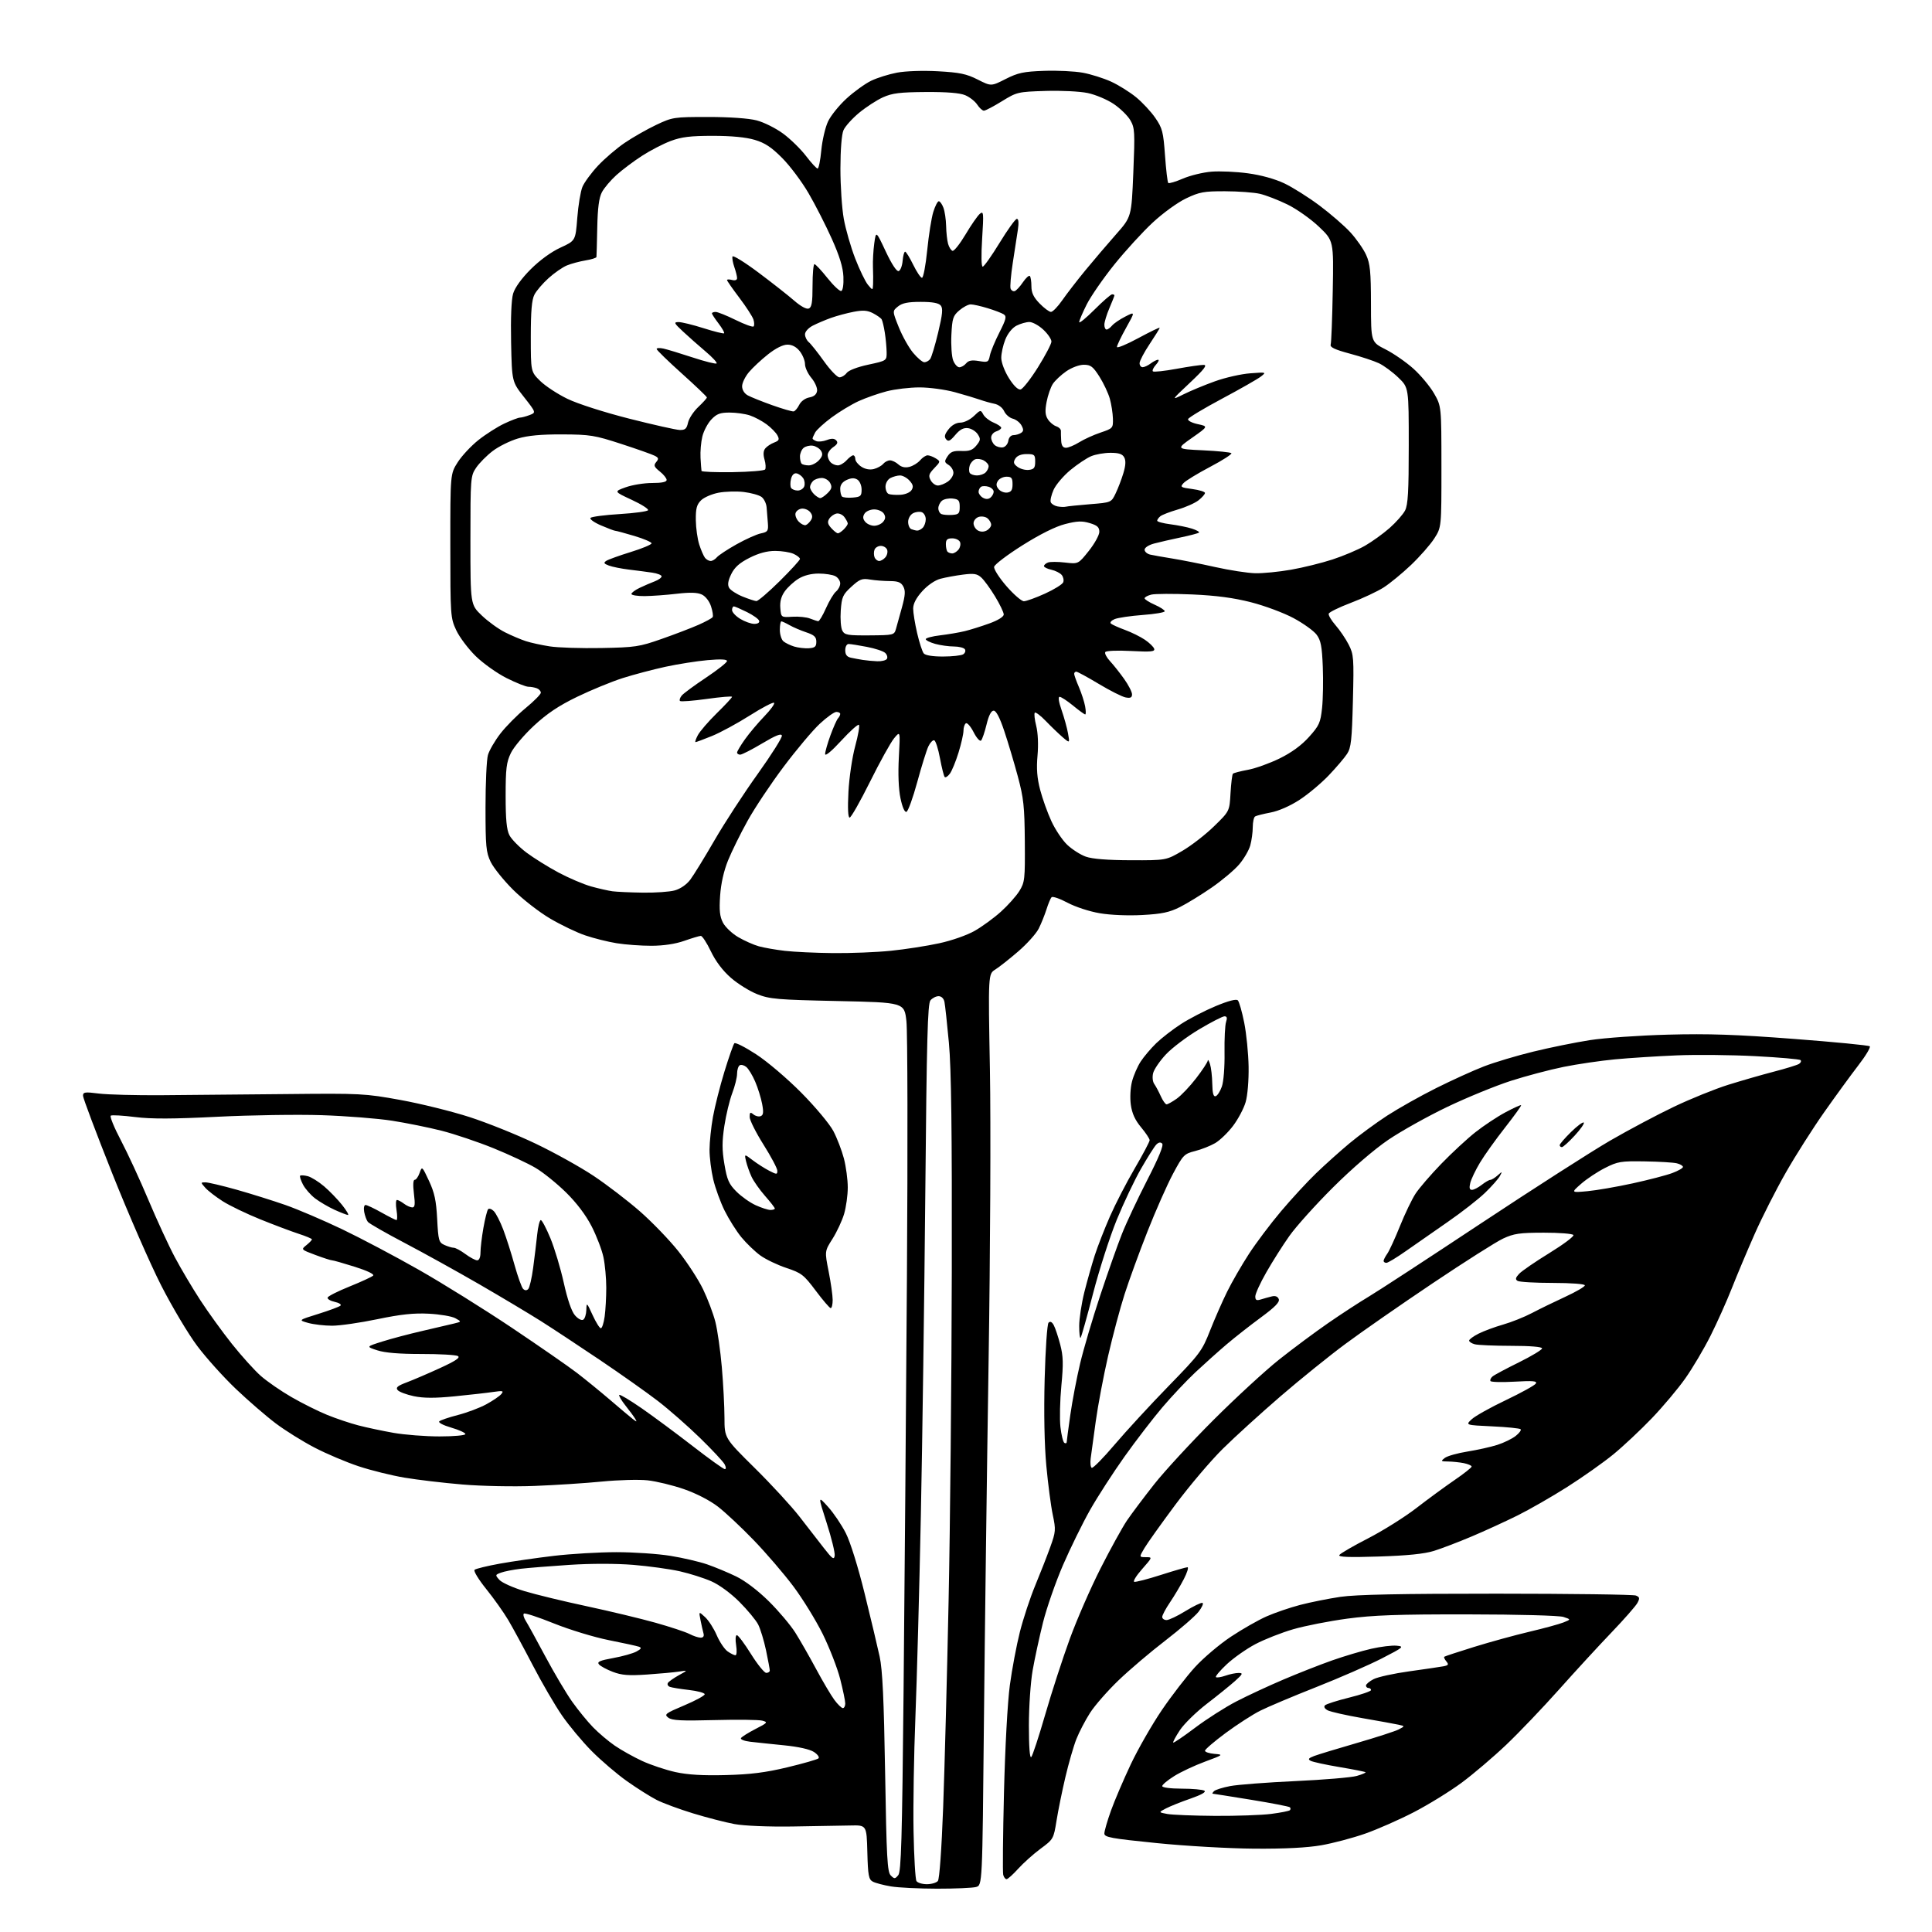 <?xml version="1.0" encoding="UTF-8" standalone="no"?>
<svg 
  version="1.1" 
  xmlns="http://www.w3.org/2000/svg" 
  xmlns:xlink="http://www.w3.org/1999/xlink" 
  xmlns:svg="http://www.w3.org/2000/svg"
  xmlns:rdf="http://www.w3.org/1999/02/22-rdf-syntax-ns#"
  xmlns:cc="http://creativecommons.org/ns#"
  xmlns:dc="http://purl.org/dc/elements/1.1/"
  viewBox="0 0 768 768"
  width="768"
  height="768"
>
<style>svg {background-color: white; }</style>"
<path stroke="none" fill="black" fill-rule="evenodd" d="M372.50,750.78C365.35,750.77 357.11,750.37 354.18,749.88C351.26,749.39 348.01,748.54 346.96,747.98C345.31,747.10 345.03,745.58 344.78,736.23C344.50,725.50 344.50,725.50 338.00,725.66C334.43,725.75 324.07,725.93 315.00,726.06C305.41,726.20 295.78,725.80 292.00,725.10C288.43,724.44 281.01,722.53 275.52,720.85C270.02,719.17 263.50,716.76 261.02,715.49C258.53,714.22 253.25,710.89 249.28,708.08C245.30,705.28 238.97,699.87 235.20,696.07C231.43,692.26 226.09,685.85 223.33,681.82C220.56,677.80 215.37,668.88 211.80,662.00C208.22,655.12 203.83,647.02 202.04,644.00C200.25,640.98 196.31,635.42 193.28,631.66C190.25,627.90 188.16,624.47 188.64,624.03C189.11,623.59 193.64,622.49 198.70,621.57C203.76,620.66 213.44,619.27 220.20,618.47C226.97,617.67 238.12,617.02 245.00,617.01C251.88,617.01 261.55,617.67 266.50,618.47C271.45,619.27 278.02,620.80 281.09,621.86C284.17,622.92 289.34,625.07 292.59,626.64C296.19,628.38 301.26,632.23 305.59,636.50C309.49,640.35 314.24,645.98 316.15,649.00C318.05,652.02 321.78,658.55 324.44,663.50C327.10,668.45 330.36,673.96 331.69,675.75C333.02,677.54 334.53,679.00 335.05,679.00C335.57,679.00 336.00,678.17 336.00,677.16C336.00,676.15 335.09,671.76 333.98,667.41C332.87,663.06 329.74,655.00 327.02,649.50C324.29,644.00 319.02,635.45 315.30,630.50C311.58,625.55 304.54,617.35 299.65,612.28C294.77,607.21 288.35,601.20 285.40,598.92C282.18,596.44 276.77,593.65 271.87,591.95C267.38,590.40 260.87,588.82 257.41,588.45C253.96,588.08 245.81,588.30 239.31,588.94C232.82,589.58 220.75,590.36 212.50,590.68C204.09,591.01 191.48,590.76 183.80,590.11C176.26,589.48 165.91,588.25 160.80,587.39C155.68,586.53 147.49,584.50 142.60,582.88C137.70,581.26 129.82,577.93 125.10,575.47C120.37,573.02 113.39,568.67 109.60,565.81C105.80,562.95 98.69,556.80 93.78,552.13C88.88,547.47 81.97,539.79 78.43,535.07C74.88,530.36 68.43,519.52 64.08,511.00C59.73,502.48 50.96,482.40 44.59,466.38C38.22,450.37 33.00,436.51 33.00,435.58C33.00,434.10 33.75,434.00 39.25,434.70C42.69,435.14 54.05,435.44 64.50,435.36C74.95,435.28 97.22,435.08 114.00,434.91C143.38,434.60 145.04,434.69 159.15,437.25C167.20,438.71 179.58,441.77 186.65,444.05C193.72,446.33 205.55,451.09 212.94,454.63C220.34,458.16 230.69,463.92 235.95,467.42C241.21,470.92 249.48,477.26 254.34,481.50C259.20,485.75 266.08,492.89 269.64,497.36C273.20,501.84 277.63,508.65 279.48,512.50C281.34,516.35 283.54,522.20 284.38,525.50C285.21,528.80 286.37,536.90 286.94,543.50C287.51,550.10 287.98,559.14 287.99,563.59C288.00,571.68 288.00,571.68 300.05,583.59C306.68,590.14 314.67,598.82 317.80,602.87C320.94,606.93 325.30,612.55 327.50,615.37C330.89,619.72 331.55,620.18 331.80,618.38C331.97,617.22 330.53,611.37 328.61,605.38C325.12,594.50 325.12,594.50 329.17,599.00C331.40,601.48 334.59,606.20 336.25,609.50C338.03,613.01 341.13,622.98 343.72,633.50C346.16,643.40 348.84,654.65 349.67,658.50C350.81,663.73 351.36,675.44 351.85,704.72C352.41,738.60 352.72,744.15 354.09,745.52C355.53,746.96 355.79,746.95 357.07,745.41C358.23,744.02 358.60,731.32 359.18,672.61C359.57,633.50 360.17,559.20 360.52,507.50C360.87,455.80 360.78,410.12 360.32,406.00C359.50,398.50 359.50,398.50 333.00,397.93C308.99,397.42 305.98,397.16 301.00,395.20C297.98,394.01 293.25,391.07 290.50,388.66C287.28,385.84 284.46,382.10 282.57,378.14C280.95,374.76 279.15,372.01 278.57,372.03C277.98,372.05 275.02,372.94 272.00,374.00C268.48,375.24 263.80,375.94 259.00,375.96C254.88,375.97 248.64,375.52 245.14,374.95C241.64,374.39 236.02,372.98 232.64,371.83C229.26,370.69 222.98,367.67 218.67,365.13C214.36,362.60 207.75,357.46 203.98,353.71C200.21,349.96 196.20,344.97 195.06,342.63C193.22,338.82 193.00,336.50 193.00,320.93C193.00,311.34 193.43,301.98 193.96,300.14C194.49,298.29 196.71,294.47 198.90,291.63C201.08,288.80 205.60,284.23 208.93,281.49C212.26,278.75 214.99,275.99 214.99,275.36C215.00,274.73 214.29,273.94 213.42,273.61C212.55,273.27 211.03,273.00 210.05,273.00C209.07,273.00 205.17,271.45 201.38,269.55C197.60,267.66 192.07,263.72 189.09,260.81C186.11,257.89 182.63,253.26 181.35,250.50C179.08,245.63 179.02,244.74 179.01,216.95C179.00,188.39 179.00,188.39 181.93,183.78C183.54,181.24 187.25,177.26 190.18,174.93C193.10,172.61 197.75,169.65 200.50,168.36C203.25,167.07 206.03,166.02 206.68,166.01C207.34,166.00 209.05,165.55 210.50,165.00C213.13,164.00 213.13,164.00 208.32,157.87C203.50,151.75 203.50,151.75 203.17,136.12C202.97,126.39 203.27,119.06 203.98,116.69C204.69,114.32 207.32,110.68 210.97,107.03C214.57,103.43 219.14,100.11 222.80,98.43C228.77,95.69 228.77,95.69 229.48,86.60C229.87,81.59 230.79,76.05 231.53,74.27C232.27,72.50 235.04,68.73 237.69,65.89C240.34,63.06 245.12,58.96 248.32,56.79C251.52,54.61 257.15,51.40 260.82,49.66C267.33,46.58 267.86,46.50 281.50,46.50C290.01,46.50 297.56,47.03 300.76,47.85C303.66,48.60 308.41,50.97 311.34,53.14C314.26,55.30 318.35,59.31 320.43,62.04C322.51,64.77 324.57,67.00 325.01,67.00C325.44,67.00 326.11,63.74 326.48,59.75C326.86,55.76 328.06,50.60 329.16,48.28C330.25,45.96 333.57,41.85 336.54,39.14C339.50,36.43 343.89,33.27 346.28,32.11C348.67,30.95 353.30,29.50 356.57,28.88C360.02,28.23 366.84,28.00 372.89,28.33C381.50,28.81 384.20,29.37 388.64,31.62C394.00,34.33 394.00,34.33 399.75,31.41C404.67,28.92 406.88,28.45 415.05,28.16C420.30,27.98 427.23,28.31 430.45,28.91C433.66,29.50 438.71,31.10 441.68,32.45C444.64,33.81 449.11,36.60 451.61,38.65C454.11,40.69 457.56,44.40 459.26,46.88C462.06,50.95 462.44,52.42 463.11,61.79C463.52,67.51 464.10,72.43 464.40,72.73C464.69,73.03 467.32,72.25 470.22,71.00C473.12,69.75 478.23,68.51 481.57,68.24C484.91,67.97 491.42,68.26 496.04,68.89C501.20,69.58 506.76,71.11 510.47,72.86C513.79,74.42 520.10,78.40 524.50,81.69C528.90,84.98 534.45,89.79 536.83,92.39C539.20,94.99 542.01,99.01 543.05,101.31C544.65,104.83 544.96,107.93 544.98,120.74C545.00,135.97 545.00,135.97 550.79,138.89C553.97,140.50 558.95,143.95 561.86,146.56C564.76,149.17 568.45,153.60 570.06,156.40C572.98,161.50 572.98,161.50 572.99,185.55C573.00,209.61 573.00,209.61 570.15,214.05C568.58,216.50 564.41,221.24 560.90,224.59C557.38,227.93 552.48,231.96 550.00,233.54C547.52,235.12 541.69,237.85 537.03,239.62C532.37,241.39 528.39,243.33 528.19,243.94C527.99,244.54 529.21,246.61 530.90,248.54C532.60,250.48 534.95,253.94 536.12,256.24C538.13,260.17 538.23,261.52 537.80,278.62C537.41,294.15 537.07,297.25 535.49,299.66C534.48,301.22 531.20,305.07 528.22,308.20C525.23,311.34 520.00,315.72 516.59,317.94C512.85,320.38 508.31,322.37 505.12,322.98C502.22,323.53 499.43,324.23 498.92,324.55C498.42,324.86 498.00,326.78 497.99,328.81C497.99,330.84 497.54,334.10 497.00,336.07C496.45,338.03 494.46,341.44 492.57,343.64C490.69,345.85 485.78,349.98 481.67,352.82C477.56,355.66 471.86,359.16 469.00,360.59C464.86,362.67 461.87,363.31 454.15,363.73C448.49,364.04 441.48,363.76 437.20,363.03C433.08,362.34 427.50,360.51 424.33,358.83C421.26,357.19 418.41,356.22 418.00,356.67C417.58,357.13 416.68,359.30 415.99,361.50C415.29,363.70 413.91,367.13 412.91,369.13C411.90,371.13 408.25,375.20 404.79,378.18C401.33,381.16 397.22,384.41 395.66,385.39C392.81,387.17 392.81,387.17 393.51,425.33C393.89,446.73 393.66,497.99 392.97,542.00C392.30,585.17 391.47,649.51 391.12,684.96C390.50,749.41 390.50,749.41 388.00,750.11C386.62,750.49 379.65,750.79 372.50,750.78zM368.44,749.00C370.26,749.00 372.23,748.42 372.82,747.72C373.45,746.96 374.30,735.13 374.92,718.47C375.49,703.09 376.47,666.20 377.08,636.50C377.70,606.80 378.27,547.85 378.35,505.50C378.46,449.22 378.15,424.73 377.20,414.50C376.49,406.80 375.69,399.49 375.43,398.25C375.15,396.89 374.22,396.00 373.10,396.00C372.08,396.00 370.63,396.74 369.87,397.65C368.75,399.00 368.38,412.98 367.82,474.40C367.44,515.71 366.65,573.35 366.05,602.50C365.46,631.65 364.48,667.65 363.89,682.50C363.29,697.35 362.96,717.83 363.15,728.00C363.34,738.17 363.86,747.06 364.31,747.75C364.75,748.44 366.61,749.00 368.44,749.00zM400.12,747.00C399.63,747.00 399.03,746.21 398.79,745.25C398.54,744.29 398.68,729.55 399.10,712.50C399.54,694.61 400.52,676.59 401.43,669.90C402.29,663.52 404.09,653.97 405.43,648.67C406.78,643.37 409.51,635.09 411.51,630.27C413.51,625.45 416.20,618.58 417.49,615.00C419.69,608.88 419.75,608.13 418.49,602.15C417.75,598.66 416.60,589.88 415.93,582.65C415.16,574.35 414.92,561.62 415.27,548.13C415.59,536.16 416.27,526.33 416.82,525.78C417.48,525.12 418.18,525.47 418.90,526.81C419.49,527.92 420.65,531.39 421.46,534.50C422.66,539.11 422.74,542.15 421.91,550.83C421.35,556.70 421.18,564.09 421.54,567.25C421.90,570.42 422.60,573.25 423.10,573.56C423.59,573.87 424.01,573.75 424.02,573.31C424.03,572.86 424.68,567.99 425.46,562.49C426.24,556.98 428.00,547.75 429.37,541.99C430.74,536.22 434.33,524.08 437.34,515.00C440.35,505.93 444.24,494.90 445.99,490.50C447.73,486.10 452.27,476.44 456.07,469.04C460.66,460.10 462.64,455.24 461.98,454.58C461.32,453.92 460.52,454.07 459.60,455.04C458.84,455.84 456.13,460.14 453.57,464.59C451.01,469.04 446.67,478.18 443.92,484.90C441.18,491.61 436.94,504.79 434.51,514.17C432.08,523.56 429.85,531.48 429.55,531.79C429.25,532.09 429.00,529.97 429.00,527.08C429.00,524.20 429.92,518.16 431.04,513.67C432.17,509.17 434.04,502.57 435.19,499.00C436.35,495.43 439.06,488.48 441.21,483.57C443.36,478.66 447.79,470.07 451.06,464.48C454.33,458.89 457.00,453.84 457.00,453.25C457.00,452.67 455.47,450.36 453.60,448.12C451.19,445.23 450.00,442.61 449.52,439.16C449.14,436.35 449.34,432.41 450.00,429.89C450.63,427.47 452.17,423.93 453.43,422.00C454.68,420.07 457.46,416.80 459.60,414.71C461.75,412.63 466.20,409.18 469.50,407.05C472.80,404.91 479.01,401.71 483.29,399.93C488.32,397.84 491.43,397.03 492.06,397.66C492.59,398.19 493.73,402.20 494.60,406.56C495.47,410.93 496.25,418.77 496.34,424.00C496.43,429.47 495.93,435.45 495.16,438.10C494.43,440.63 492.18,444.88 490.16,447.54C488.15,450.21 484.95,453.29 483.06,454.40C481.17,455.50 477.57,456.93 475.06,457.56C470.72,458.66 470.30,459.10 466.28,466.61C463.96,470.95 459.40,481.25 456.15,489.50C452.89,497.75 448.79,509.00 447.03,514.50C445.26,520.00 442.32,531.02 440.49,539.00C438.66,546.98 436.45,558.67 435.58,565.00C434.71,571.33 433.80,577.95 433.56,579.73C433.33,581.51 433.51,583.20 433.97,583.48C434.44,583.77 438.54,579.62 443.09,574.25C447.65,568.89 457.28,558.42 464.51,551.00C476.97,538.20 477.82,537.06 480.99,529.00C482.83,524.33 485.89,517.35 487.79,513.50C489.69,509.65 493.58,502.90 496.44,498.50C499.29,494.10 505.05,486.45 509.23,481.50C513.41,476.55 519.68,469.75 523.17,466.39C526.65,463.03 532.62,457.68 536.42,454.50C540.23,451.33 546.98,446.37 551.42,443.48C555.87,440.60 564.62,435.67 570.89,432.54C577.15,429.41 585.70,425.52 589.89,423.91C594.07,422.29 602.90,419.65 609.50,418.04C616.10,416.42 626.23,414.37 632.00,413.47C637.77,412.57 651.76,411.59 663.07,411.29C679.11,410.86 690.14,411.23 713.07,412.98C729.26,414.21 742.84,415.53 743.26,415.92C743.68,416.31 741.62,419.75 738.67,423.56C735.73,427.38 729.63,435.75 725.11,442.17C720.60,448.58 713.74,459.37 709.88,466.14C706.01,472.91 700.44,483.89 697.50,490.54C694.56,497.19 690.48,506.88 688.44,512.07C686.40,517.25 682.58,525.77 679.96,531.00C677.33,536.23 672.82,543.85 669.93,547.94C667.05,552.03 661.04,559.18 656.59,563.82C652.14,568.46 645.26,574.91 641.31,578.15C637.36,581.38 629.14,587.19 623.04,591.06C616.95,594.93 608.04,600.04 603.23,602.43C598.43,604.81 590.23,608.57 585.00,610.78C579.77,612.99 573.02,615.57 570.00,616.51C566.20,617.69 559.44,618.38 548.11,618.74C536.17,619.12 531.90,618.96 532.41,618.15C532.79,617.53 537.91,614.56 543.80,611.54C549.68,608.52 558.33,603.10 563.00,599.50C567.67,595.89 574.54,590.86 578.25,588.32C581.96,585.78 585.00,583.38 585.00,582.98C585.00,582.58 583.59,581.97 581.88,581.62C580.16,581.28 577.34,580.99 575.63,580.97C572.74,580.94 572.64,580.83 574.34,579.54C575.35,578.78 579.40,577.64 583.34,577.01C587.28,576.38 592.61,575.19 595.19,574.37C597.77,573.55 601.06,571.95 602.50,570.82C603.93,569.70 604.82,568.49 604.47,568.14C604.13,567.79 599.05,567.27 593.19,567.00C582.53,566.50 582.53,566.50 585.02,564.18C586.38,562.90 592.50,559.47 598.61,556.57C604.71,553.66 610.07,550.70 610.51,549.99C611.14,548.97 609.44,548.81 602.13,549.23C597.09,549.52 592.75,549.41 592.49,548.99C592.23,548.57 592.60,547.75 593.31,547.16C594.01,546.57 598.73,544.05 603.80,541.55C608.86,539.05 613.00,536.55 613.00,536.00C613.00,535.39 608.24,534.99 600.75,534.99C594.01,534.98 587.49,534.70 586.25,534.37C585.01,534.04 584.00,533.38 584.00,532.90C584.00,532.43 585.69,531.19 587.75,530.15C589.81,529.11 594.20,527.48 597.50,526.54C600.80,525.60 605.98,523.53 609.00,521.94C612.02,520.35 617.99,517.44 622.25,515.48C626.51,513.51 630.00,511.48 630.00,510.95C630.00,510.40 624.67,509.99 617.25,509.98C610.24,509.98 603.94,509.61 603.25,509.17C602.29,508.57 602.44,507.90 603.88,506.36C604.91,505.25 610.32,501.54 615.90,498.11C621.48,494.68 625.78,491.46 625.46,490.94C625.14,490.42 619.85,490.00 613.69,490.01C604.08,490.02 601.79,490.35 597.50,492.35C594.75,493.63 582.15,501.63 569.50,510.12C556.85,518.61 541.25,529.45 534.83,534.22C528.40,538.98 516.78,548.36 509.00,555.07C501.22,561.78 490.92,571.14 486.12,575.88C481.31,580.62 472.80,590.66 467.20,598.18C461.60,605.71 456.06,613.47 454.91,615.43C452.80,619.00 452.80,619.00 455.49,619.00C458.17,619.00 458.17,619.00 454.01,623.73C451.72,626.32 450.31,628.60 450.87,628.79C451.43,628.98 456.19,627.75 461.46,626.06C466.72,624.38 471.48,623.00 472.03,623.00C472.58,623.00 471.93,625.14 470.57,627.75C469.22,630.36 466.74,634.52 465.06,637.00C463.38,639.48 462.01,642.06 462.00,642.75C462.00,643.44 462.78,644.00 463.73,644.00C464.68,644.00 468.07,642.39 471.25,640.42C474.44,638.46 477.47,637.00 478.00,637.17C478.52,637.35 477.81,638.95 476.42,640.73C475.03,642.50 469.08,647.65 463.20,652.18C457.31,656.70 448.96,663.80 444.64,667.95C440.32,672.10 435.23,677.91 433.33,680.86C431.44,683.81 428.98,688.52 427.87,691.33C426.76,694.14 424.80,700.96 423.50,706.47C422.20,711.99 420.62,719.78 419.98,723.79C418.83,730.95 418.72,731.15 413.65,734.89C410.82,736.98 406.81,740.57 404.75,742.85C402.69,745.13 400.61,747.00 400.12,747.00zM498.62,734.87C488.52,734.80 471.31,733.82 459.75,732.65C441.61,730.82 439.00,730.34 439.00,728.84C439.00,727.89 440.17,723.83 441.61,719.81C443.05,715.79 446.60,707.48 449.50,701.34C452.40,695.21 457.97,685.49 461.88,679.74C465.79,674.00 471.73,666.31 475.07,662.66C478.42,659.01 484.83,653.58 489.33,650.60C493.82,647.62 500.19,643.99 503.48,642.54C506.77,641.09 512.77,639.04 516.82,637.98C520.87,636.92 528.08,635.48 532.84,634.77C539.03,633.86 556.78,633.50 595.00,633.51C624.42,633.52 649.31,633.85 650.29,634.25C651.81,634.86 651.90,635.32 650.90,637.19C650.25,638.41 645.60,643.70 640.57,648.95C635.54,654.20 626.16,664.40 619.73,671.62C613.30,678.83 603.87,688.71 598.77,693.56C593.67,698.41 585.68,705.21 581.01,708.67C576.34,712.12 567.79,717.39 562.01,720.38C556.23,723.37 547.50,727.21 542.62,728.92C537.74,730.63 529.92,732.70 525.24,733.52C519.58,734.50 510.68,734.96 498.62,734.87zM483.00,721.84C491.52,721.89 501.57,721.54 505.33,721.05C509.09,720.57 512.42,719.91 512.75,719.59C513.07,719.26 513.08,718.74 512.76,718.43C512.45,718.11 505.51,716.77 497.34,715.44C489.18,714.12 482.30,713.02 482.05,713.02C481.80,713.01 482.04,712.56 482.59,712.01C483.13,711.47 486.03,710.56 489.04,709.99C492.04,709.42 503.73,708.53 515.00,708.01C526.27,707.49 537.23,706.57 539.34,705.96C541.46,705.35 543.02,704.69 542.82,704.49C542.62,704.29 537.96,703.36 532.48,702.44C526.99,701.52 521.83,700.40 521.00,699.95C519.83,699.32 520.14,698.90 522.41,698.03C524.01,697.43 531.66,695.10 539.41,692.86C547.16,690.61 554.62,688.19 556.00,687.48C558.50,686.17 558.50,686.17 556.00,685.61C554.62,685.30 548.16,684.13 541.63,683.00C535.10,681.86 528.86,680.46 527.77,679.88C526.55,679.22 526.14,678.46 526.71,677.89C527.22,677.38 531.55,676.00 536.32,674.82C541.09,673.64 545.00,672.30 545.00,671.84C545.00,671.38 544.55,671.00 544.00,671.00C543.45,671.00 543.00,670.56 543.00,670.03C543.00,669.49 544.36,668.35 546.02,667.49C547.69,666.63 554.10,665.22 560.27,664.37C566.45,663.52 572.55,662.61 573.84,662.37C575.78,661.99 575.97,661.66 574.95,660.43C574.27,659.62 573.89,658.79 574.11,658.59C574.32,658.39 579.67,656.63 586.00,654.67C592.33,652.71 602.23,649.99 608.00,648.63C613.77,647.27 619.85,645.61 621.50,644.95C624.50,643.75 624.50,643.75 621.50,642.76C619.78,642.20 603.60,641.76 583.50,641.74C555.61,641.70 545.87,642.05 535.54,643.44C528.42,644.40 518.76,646.29 514.08,647.65C509.40,649.01 502.63,651.67 499.04,653.57C495.44,655.47 490.32,659.08 487.65,661.58C484.98,664.08 483.05,666.38 483.35,666.68C483.65,666.98 485.34,666.73 487.10,666.12C488.86,665.50 491.24,665.01 492.40,665.03C494.23,665.05 494.03,665.47 490.89,668.28C488.90,670.05 483.85,674.13 479.67,677.34C475.49,680.56 470.70,685.25 469.03,687.76C467.37,690.28 466.17,692.50 466.37,692.71C466.58,692.91 470.51,690.24 475.12,686.77C479.73,683.30 487.10,678.60 491.50,676.33C495.90,674.05 504.28,670.16 510.13,667.67C515.97,665.18 524.69,661.75 529.51,660.05C534.32,658.36 541.32,656.27 545.07,655.42C548.82,654.56 553.38,654.01 555.19,654.19C558.31,654.50 557.96,654.80 549.24,659.28C544.15,661.89 532.45,667.00 523.24,670.64C514.03,674.27 504.01,678.50 500.96,680.03C497.91,681.56 491.73,685.56 487.21,688.90C482.69,692.25 479.00,695.42 479.00,695.94C479.00,696.45 480.69,697.02 482.75,697.19C486.41,697.49 486.32,697.57 479.00,700.28C474.88,701.80 469.36,704.39 466.75,706.03C464.14,707.66 462.00,709.45 462.00,710.00C462.00,710.58 465.27,711.01 469.75,711.02C474.01,711.02 478.07,711.39 478.76,711.83C479.56,712.34 477.59,713.46 473.26,714.97C469.54,716.25 465.15,718.01 463.50,718.87C460.50,720.43 460.50,720.43 464.00,721.08C465.93,721.44 474.48,721.78 483.00,721.84zM288.50,705.62C298.35,705.37 304.29,704.62 313.00,702.53C319.32,701.01 324.89,699.42 325.36,698.98C325.83,698.54 325.02,697.40 323.56,696.44C321.90,695.36 317.41,694.36 311.70,693.79C306.64,693.28 300.58,692.65 298.23,692.37C295.88,692.10 294.23,691.44 294.55,690.92C294.88,690.39 297.47,688.77 300.32,687.30C305.17,684.82 305.34,684.60 303.00,683.98C301.62,683.62 293.07,683.52 284.00,683.76C270.81,684.11 267.13,683.92 265.65,682.79C263.95,681.49 264.47,681.09 271.99,677.92C276.50,676.02 280.16,674.02 280.13,673.48C280.09,672.94 277.27,672.18 273.86,671.79C270.45,671.40 267.03,670.84 266.27,670.55C265.50,670.25 265.16,669.56 265.50,669.00C265.85,668.44 267.79,667.07 269.81,665.95C273.50,663.92 273.50,663.92 270.00,664.47C268.07,664.77 262.34,665.30 257.25,665.65C249.86,666.15 247.11,665.93 243.58,664.58C241.15,663.65 238.68,662.31 238.09,661.61C237.25,660.59 238.45,660.06 243.76,659.10C247.47,658.43 251.62,657.26 253.00,656.51C254.91,655.47 255.15,655.02 254.00,654.60C253.18,654.31 247.78,653.12 242.00,651.98C236.20,650.83 226.44,647.85 220.19,645.34C213.98,642.83 208.59,641.07 208.23,641.44C207.87,641.80 208.21,643.08 208.99,644.30C209.76,645.51 213.28,651.90 216.80,658.50C220.33,665.10 225.13,673.20 227.48,676.50C229.83,679.80 233.54,684.35 235.73,686.60C237.92,688.86 241.81,692.15 244.38,693.92C246.94,695.68 251.84,698.42 255.27,700.01C258.70,701.59 264.65,703.58 268.50,704.43C273.40,705.50 279.40,705.86 288.50,705.62zM409.94,698.45C410.46,697.93 412.96,690.30 415.51,681.50C418.05,672.70 422.44,659.20 425.25,651.50C428.06,643.80 433.57,631.18 437.49,623.46C441.40,615.75 446.12,607.20 447.96,604.46C449.81,601.73 454.70,595.23 458.82,590.00C462.95,584.77 473.56,573.27 482.41,564.43C491.26,555.59 503.00,544.79 508.50,540.42C514.00,536.06 522.77,529.53 528.00,525.92C533.23,522.31 540.42,517.62 544.00,515.49C547.58,513.37 567.60,500.30 588.50,486.45C609.40,472.61 632.57,457.76 639.99,453.45C647.42,449.15 658.89,443.06 665.49,439.92C672.10,436.77 681.77,432.86 687.00,431.22C692.23,429.59 700.39,427.24 705.14,426.00C709.89,424.77 714.38,423.39 715.11,422.93C715.84,422.48 716.13,421.80 715.75,421.42C715.37,421.04 707.29,420.33 697.78,419.84C688.28,419.34 674.20,419.20 666.50,419.53C658.80,419.85 647.77,420.56 642.00,421.10C636.23,421.65 627.02,423.00 621.54,424.11C616.06,425.22 606.61,427.72 600.54,429.67C594.47,431.63 583.13,436.27 575.33,440.00C567.54,443.73 556.97,449.63 551.83,453.12C546.25,456.92 537.44,464.50 529.92,471.99C523.01,478.87 515.18,487.57 512.54,491.32C509.89,495.06 505.77,501.58 503.37,505.79C500.96,510.00 499.00,514.30 499.00,515.34C499.00,516.84 499.46,517.09 501.25,516.54C502.49,516.15 504.45,515.61 505.61,515.33C506.97,515.00 507.94,515.39 508.33,516.42C508.78,517.59 506.85,519.57 501.22,523.71C496.98,526.83 490.82,531.66 487.55,534.44C484.28,537.23 478.73,542.20 475.20,545.50C471.68,548.80 465.74,555.10 462.01,559.50C458.28,563.90 451.54,572.67 447.03,579.00C442.53,585.33 436.38,594.85 433.36,600.16C430.35,605.48 425.49,615.38 422.55,622.16C419.62,628.95 416.04,639.23 414.60,645.00C413.16,650.77 411.31,659.33 410.49,664.00C409.67,668.70 409.00,678.51 409.00,685.95C409.00,694.36 409.35,699.04 409.94,698.45zM304.60,665.00C305.37,665.00 306.00,664.58 306.00,664.07C306.00,663.55 305.33,659.93 304.51,656.03C303.68,652.12 302.27,647.49 301.37,645.74C300.46,643.99 297.10,639.94 293.91,636.75C290.49,633.33 285.91,629.97 282.79,628.60C279.88,627.31 274.24,625.52 270.26,624.62C266.28,623.72 257.94,622.57 251.74,622.06C244.92,621.51 234.93,621.50 226.48,622.05C218.79,622.55 210.03,623.26 207.00,623.61C203.97,623.97 200.43,624.67 199.12,625.16C196.81,626.02 196.79,626.11 198.54,628.05C199.54,629.14 203.98,631.14 208.42,632.48C212.87,633.83 224.02,636.54 233.22,638.50C242.41,640.47 254.72,643.42 260.56,645.06C266.41,646.71 272.48,648.71 274.05,649.52C275.62,650.34 277.63,651.00 278.52,651.00C279.58,651.00 279.97,650.40 279.64,649.25C279.37,648.29 278.84,645.92 278.46,644.00C277.77,640.50 277.77,640.50 280.30,642.85C281.70,644.14 283.78,647.38 284.92,650.05C286.07,652.71 288.01,655.59 289.23,656.45C290.45,657.30 291.85,658.00 292.35,658.00C292.85,658.00 292.97,656.20 292.62,654.00C292.25,651.71 292.38,650.00 292.92,650.00C293.43,650.00 295.96,653.38 298.53,657.50C301.10,661.62 303.84,665.00 304.60,665.00zM288.12,584.00C288.69,584.00 288.65,583.22 288.03,582.05C287.45,580.98 283.05,576.26 278.24,571.58C273.43,566.89 265.90,560.29 261.50,556.90C257.10,553.52 246.75,546.20 238.50,540.64C230.25,535.08 219.68,528.11 215.01,525.15C210.34,522.20 199.31,515.61 190.51,510.51C181.70,505.42 168.35,498.02 160.84,494.08C153.33,490.14 146.75,486.37 146.22,485.71C145.70,485.04 145.05,483.26 144.77,481.75C144.50,480.21 144.73,479.00 145.31,479.00C145.87,479.00 148.73,480.35 151.65,482.00C154.58,483.65 157.26,485.00 157.61,485.00C157.97,485.00 157.97,483.20 157.62,481.00C157.26,478.80 157.35,477.00 157.80,477.00C158.25,477.00 159.49,477.66 160.56,478.47C161.63,479.28 163.11,479.95 163.87,479.97C164.94,479.99 165.08,478.82 164.54,474.50C164.12,471.08 164.23,469.00 164.84,469.00C165.39,469.00 166.27,467.76 166.80,466.25C167.76,463.53 167.80,463.57 170.53,469.41C172.72,474.10 173.40,477.24 173.78,484.56C174.23,493.14 174.44,493.88 176.68,494.90C178.01,495.50 179.66,496.00 180.35,496.00C181.05,496.00 183.14,497.12 185.00,498.50C186.86,499.88 188.98,501.00 189.69,501.00C190.49,501.00 191.00,499.78 191.00,497.87C191.00,496.14 191.52,491.75 192.16,488.12C192.80,484.48 193.64,481.13 194.03,480.69C194.41,480.24 195.43,480.58 196.29,481.44C197.15,482.30 198.84,485.59 200.04,488.75C201.24,491.91 203.27,498.28 204.55,502.90C205.84,507.51 207.37,511.77 207.95,512.35C208.63,513.03 209.34,513.06 209.97,512.43C210.51,511.89 211.39,508.09 211.94,503.98C212.49,499.87 213.21,493.91 213.54,490.75C213.87,487.59 214.52,485.00 214.98,485.00C215.44,485.00 217.16,488.26 218.81,492.25C220.45,496.24 222.84,504.20 224.11,509.93C225.57,516.54 227.19,521.28 228.54,522.84C229.76,524.26 231.17,525.01 231.84,524.60C232.48,524.21 233.04,522.45 233.08,520.69C233.16,517.63 233.26,517.72 235.56,522.75C236.88,525.64 238.36,528.00 238.84,528.00C239.33,528.00 240.01,525.91 240.36,523.36C240.71,520.81 241.00,515.66 241.00,511.91C241.00,508.16 240.50,502.71 239.89,499.80C239.28,496.88 237.16,491.35 235.19,487.50C232.88,483.00 229.23,478.18 224.99,474.00C221.35,470.43 215.92,466.04 212.90,464.26C209.89,462.47 202.37,458.96 196.18,456.44C189.99,453.93 180.71,450.80 175.56,449.49C170.41,448.18 161.54,446.39 155.85,445.50C150.16,444.61 137.58,443.62 127.90,443.30C118.22,442.98 99.54,443.27 86.40,443.93C68.68,444.82 60.23,444.85 53.71,444.04C48.87,443.43 44.52,443.18 44.04,443.48C43.56,443.77 45.36,448.20 48.05,453.30C50.74,458.41 55.67,469.09 59.01,477.03C62.36,484.98 67.07,495.21 69.50,499.76C71.92,504.32 76.46,511.98 79.58,516.77C82.70,521.57 88.38,529.43 92.20,534.23C96.02,539.03 101.19,544.76 103.69,546.96C106.19,549.16 111.69,552.96 115.91,555.39C120.14,557.83 126.49,561.00 130.04,562.44C133.60,563.89 139.19,565.77 142.48,566.62C145.77,567.48 152.07,568.81 156.48,569.59C160.89,570.36 169.11,571.00 174.75,571.00C180.40,571.00 185.00,570.58 185.00,570.07C185.00,569.56 182.47,568.40 179.37,567.50C176.20,566.58 174.12,565.49 174.62,565.01C175.10,564.54 178.43,563.41 182.00,562.49C185.57,561.58 190.65,559.67 193.27,558.25C195.89,556.83 198.59,554.99 199.27,554.17C200.34,552.87 199.92,552.76 196.00,553.33C193.53,553.70 186.64,554.47 180.70,555.06C172.88,555.83 168.43,555.82 164.53,555.01C161.57,554.39 158.67,553.30 158.07,552.58C157.22,551.56 158.03,550.88 161.74,549.49C164.36,548.50 170.32,545.94 175.00,543.79C181.20,540.94 183.09,539.65 182.00,539.04C181.18,538.59 174.65,538.22 167.50,538.23C158.79,538.24 153.01,537.76 150.00,536.78C145.50,535.32 145.50,535.32 152.00,533.27C155.57,532.14 162.78,530.24 168.00,529.04C173.22,527.83 178.85,526.52 180.50,526.12C183.50,525.39 183.50,525.39 181.00,524.01C179.62,523.25 174.90,522.45 170.50,522.22C164.49,521.91 159.40,522.45 150.01,524.40C143.14,525.83 135.04,527.00 132.01,526.99C128.98,526.99 124.71,526.49 122.53,525.89C118.56,524.78 118.56,524.78 126.53,522.30C130.91,520.93 134.88,519.45 135.35,519.01C135.82,518.56 134.78,517.89 133.05,517.51C131.31,517.13 130.05,516.36 130.23,515.80C130.42,515.24 134.36,513.25 138.99,511.39C143.62,509.52 147.82,507.58 148.32,507.08C148.88,506.52 146.00,505.14 141.07,503.58C136.57,502.16 132.49,501.00 131.99,501.00C131.48,501.00 128.50,500.04 125.35,498.86C119.64,496.72 119.63,496.71 121.82,494.95C123.02,493.98 124.00,492.95 124.00,492.67C124.00,492.39 121.64,491.40 118.75,490.46C115.86,489.52 109.00,486.94 103.50,484.72C98.00,482.50 91.25,479.25 88.50,477.49C85.75,475.73 82.64,473.33 81.60,472.15C79.72,470.03 79.72,470.00 81.67,470.00C82.76,470.00 88.34,471.32 94.08,472.93C99.81,474.55 108.55,477.29 113.50,479.02C118.45,480.76 128.57,485.09 136.00,488.64C143.43,492.20 157.15,499.45 166.50,504.77C175.85,510.08 192.43,520.42 203.35,527.73C214.27,535.05 225.97,543.16 229.35,545.75C232.73,548.35 238.65,553.17 242.51,556.48C246.36,559.79 250.38,563.17 251.45,564.00C253.17,565.33 253.29,565.33 252.51,564.00C252.02,563.17 250.29,560.81 248.65,558.75C247.01,556.69 245.89,554.77 246.17,554.50C246.45,554.22 250.47,556.63 255.11,559.84C259.75,563.06 268.86,569.81 275.35,574.84C281.85,579.88 287.59,584.00 288.12,584.00zM330.22,520.00C329.80,520.00 327.13,516.90 324.29,513.10C319.52,506.74 318.62,506.04 312.63,504.04C309.06,502.86 304.38,500.61 302.22,499.05C300.07,497.48 296.69,494.23 294.71,491.82C292.73,489.41 289.74,484.66 288.06,481.28C286.38,477.89 284.34,472.28 283.52,468.81C282.70,465.34 282.04,460.02 282.05,457.00C282.06,453.98 282.67,448.12 283.41,444.00C284.15,439.88 286.20,431.77 287.97,426.00C289.74,420.23 291.52,415.15 291.92,414.72C292.33,414.29 296.22,416.26 300.58,419.10C304.99,421.96 312.95,428.74 318.53,434.37C324.05,439.94 329.77,446.78 331.25,449.57C332.73,452.37 334.62,457.30 335.47,460.53C336.31,463.77 337.00,468.94 337.00,472.03C337.00,475.11 336.34,479.86 335.54,482.57C334.73,485.28 332.66,489.72 330.94,492.44C327.80,497.38 327.80,497.38 329.40,505.44C330.28,509.87 331.00,514.96 331.00,516.75C331.00,518.54 330.65,520.00 330.22,520.00zM551.11,502.00C550.50,502.00 550.00,501.65 550.00,501.22C550.00,500.79 550.66,499.50 551.48,498.34C552.29,497.18 554.56,492.24 556.52,487.36C558.48,482.49 561.26,476.70 562.70,474.50C564.14,472.30 568.73,466.97 572.91,462.65C577.08,458.34 583.20,452.67 586.50,450.07C589.80,447.47 595.16,443.91 598.42,442.17C601.68,440.43 604.49,439.15 604.67,439.33C604.85,439.51 601.96,443.53 598.25,448.26C594.54,452.99 590.06,459.25 588.31,462.18C586.55,465.11 584.82,468.74 584.45,470.25C583.97,472.23 584.16,472.99 585.14,472.98C585.89,472.97 587.62,472.08 589.00,471.00C590.38,469.92 591.91,469.03 592.42,469.02C592.93,469.01 594.23,468.21 595.32,467.25C597.22,465.57 597.25,465.57 596.22,467.50C595.63,468.60 592.98,471.60 590.33,474.16C587.67,476.73 581.00,481.93 575.50,485.73C570.00,489.53 562.51,494.75 558.86,497.32C555.21,499.89 551.72,502.00 551.11,502.00zM138.33,482.98C137.88,482.97 135.49,482.04 133.03,480.93C130.57,479.81 127.08,477.77 125.28,476.40C123.47,475.02 121.29,472.53 120.43,470.86C119.56,469.18 119.06,467.61 119.31,467.36C119.56,467.11 120.91,467.19 122.31,467.54C123.70,467.89 126.65,469.72 128.86,471.61C131.06,473.49 134.28,476.83 136.01,479.02C137.75,481.21 138.79,482.99 138.33,482.98zM306.25,480.98C307.21,480.99 308.00,480.73 308.00,480.40C308.00,480.08 306.25,477.81 304.10,475.38C301.96,472.94 299.54,469.50 298.73,467.73C297.91,465.95 296.94,463.19 296.56,461.59C295.88,458.67 295.88,458.67 299.19,461.19C301.01,462.57 303.96,464.46 305.75,465.38C308.78,466.94 309.00,466.94 309.00,465.38C309.00,464.47 306.52,459.79 303.50,455.00C300.48,450.21 298.00,445.26 298.00,444.02C298.00,442.13 298.25,441.96 299.49,442.99C300.31,443.67 301.60,443.98 302.37,443.69C303.45,443.27 303.59,442.17 302.96,438.83C302.51,436.45 301.28,432.47 300.21,429.99C299.15,427.50 297.56,424.88 296.68,424.15C295.80,423.42 294.62,423.12 294.04,423.47C293.47,423.83 293.00,425.33 293.00,426.81C293.00,428.29 292.14,431.77 291.08,434.54C290.03,437.31 288.62,443.16 287.95,447.54C286.99,453.82 286.99,457.04 287.97,462.82C289.02,469.04 289.74,470.67 292.75,473.68C294.70,475.63 298.14,478.07 300.40,479.09C302.65,480.12 305.29,480.97 306.25,480.98zM631.00,473.52C634.58,473.19 642.67,471.79 649.00,470.41C655.33,469.03 662.41,467.19 664.75,466.31C667.09,465.44 669.00,464.35 669.00,463.88C669.00,463.42 667.92,462.77 666.60,462.44C665.28,462.10 659.54,461.76 653.85,461.67C644.33,461.51 643.06,461.72 638.00,464.29C634.98,465.82 630.70,468.66 628.50,470.60C624.50,474.12 624.50,474.12 631.00,473.52zM620.87,456.00C620.39,456.00 620.00,455.64 620.00,455.21C620.00,454.77 622.02,452.44 624.48,450.02C626.94,447.60 629.23,445.90 629.57,446.24C629.91,446.57 628.28,448.91 625.96,451.42C623.64,453.94 621.35,456.00 620.87,456.00zM463.73,439.00C464.18,439.00 466.00,437.99 467.76,436.75C469.52,435.51 473.00,431.86 475.48,428.63C477.97,425.40 480.04,422.25 480.10,421.63C480.15,421.01 480.56,421.62 481.00,423.00C481.44,424.38 481.85,427.90 481.90,430.83C481.97,434.62 482.36,436.05 483.25,435.76C483.94,435.53 485.05,433.81 485.71,431.92C486.40,429.97 486.86,424.20 486.77,418.50C486.69,413.00 486.96,407.49 487.38,406.25C487.92,404.63 487.74,404.00 486.75,404.00C485.99,404.00 481.43,406.35 476.62,409.21C471.81,412.08 465.90,416.54 463.48,419.13C461.06,421.71 458.77,425.06 458.39,426.57C458.00,428.14 458.19,429.99 458.84,430.90C459.46,431.78 460.63,433.96 461.43,435.75C462.24,437.54 463.27,439.00 463.73,439.00zM331.14,378.87C338.10,378.94 348.45,378.53 354.14,377.95C359.84,377.37 368.47,376.03 373.33,374.97C378.38,373.88 384.46,371.74 387.51,369.99C390.45,368.31 395.11,364.91 397.87,362.42C400.63,359.94 403.93,356.25 405.20,354.21C407.37,350.71 407.49,349.58 407.38,334.50C407.27,320.55 406.91,317.23 404.58,308.56C403.11,303.09 400.69,294.99 399.20,290.56C397.43,285.26 395.99,282.50 395.00,282.50C394.01,282.50 393.05,284.37 392.17,288.00C391.44,291.02 390.46,293.89 390.00,294.37C389.54,294.85 388.21,293.38 387.04,291.08C385.88,288.80 384.49,287.20 383.96,287.52C383.43,287.85 383.00,289.17 383.00,290.45C383.00,291.74 382.11,295.66 381.03,299.16C379.95,302.66 378.41,306.42 377.61,307.51C376.82,308.60 375.88,309.22 375.54,308.88C375.20,308.53 374.36,305.19 373.66,301.44C372.97,297.70 371.94,294.48 371.38,294.29C370.81,294.10 369.75,295.20 369.03,296.72C368.31,298.25 366.32,304.64 364.61,310.92C362.90,317.20 360.97,322.51 360.33,322.72C359.61,322.96 358.70,320.88 357.95,317.31C357.19,313.66 356.95,307.60 357.31,301.00C357.88,290.50 357.88,290.50 355.40,293.50C354.04,295.15 349.74,302.91 345.85,310.75C341.95,318.59 338.31,325.00 337.75,325.00C337.10,325.00 336.93,321.37 337.27,314.75C337.57,309.08 338.76,300.99 339.95,296.63C341.13,292.30 341.80,288.47 341.44,288.13C341.07,287.78 337.90,290.63 334.39,294.45C330.54,298.64 328.00,300.74 328.00,299.74C328.00,298.82 328.96,295.47 330.12,292.29C331.29,289.10 332.64,286.07 333.12,285.55C333.61,285.03 334.00,284.24 334.00,283.80C334.00,283.36 333.31,283.00 332.46,283.00C331.61,283.00 328.62,285.14 325.83,287.75C323.03,290.36 316.58,298.03 311.51,304.79C306.43,311.54 299.98,321.22 297.17,326.30C294.35,331.37 290.87,338.44 289.42,342.01C287.73,346.17 286.59,351.21 286.26,356.05C285.86,361.86 286.12,364.33 287.38,366.76C288.28,368.50 291.01,371.10 293.46,372.53C295.91,373.96 299.59,375.60 301.65,376.17C303.71,376.74 308.35,377.55 311.95,377.97C315.55,378.39 324.19,378.80 331.14,378.87zM255.50,354.84C260.45,354.92 266.18,354.52 268.23,353.95C270.47,353.33 272.93,351.63 274.38,349.71C275.72,347.94 280.06,340.88 284.04,334.00C288.02,327.12 295.74,315.27 301.20,307.66C306.65,300.04 310.97,293.19 310.81,292.42C310.59,291.43 308.38,292.30 303.00,295.51C298.88,297.97 294.94,299.98 294.25,299.99C293.56,299.99 293.00,299.62 293.00,299.15C293.00,298.68 294.40,296.32 296.12,293.90C297.84,291.48 301.30,287.37 303.81,284.77C306.32,282.17 308.08,279.75 307.71,279.38C307.35,279.01 303.00,281.28 298.05,284.42C293.10,287.55 286.35,291.22 283.04,292.56C279.74,293.90 276.79,295.00 276.49,295.00C276.19,295.00 276.60,293.76 277.40,292.25C278.20,290.74 281.58,286.81 284.92,283.53C288.27,280.25 291.00,277.31 291.00,277.00C291.00,276.68 286.48,277.06 280.96,277.84C275.43,278.61 270.64,278.98 270.31,278.65C269.98,278.32 270.30,277.34 271.01,276.48C271.73,275.62 276.07,272.42 280.66,269.37C285.25,266.31 289.00,263.35 289.00,262.77C289.00,262.07 286.42,261.96 281.25,262.42C276.99,262.80 269.45,263.99 264.50,265.06C259.55,266.14 251.90,268.16 247.50,269.56C243.10,270.97 234.99,274.30 229.47,276.97C222.14,280.51 217.51,283.61 212.30,288.43C208.37,292.07 204.22,296.97 203.08,299.34C201.31,303.00 201.00,305.51 201.00,316.37C201.00,325.78 201.39,329.86 202.51,332.03C203.35,333.64 206.39,336.73 209.26,338.90C212.14,341.06 217.88,344.64 222.00,346.84C226.12,349.04 231.97,351.53 235.00,352.38C238.03,353.22 241.85,354.08 243.50,354.30C245.15,354.52 250.55,354.77 255.50,354.84zM449.52,341.96C463.55,342.00 463.55,342.00 469.97,338.25C473.51,336.19 479.18,331.80 482.57,328.49C488.75,322.48 488.75,322.48 489.15,315.30C489.38,311.34 489.81,307.86 490.11,307.56C490.41,307.26 493.09,306.56 496.08,306.01C499.06,305.46 504.73,303.42 508.67,301.49C513.42,299.16 517.36,296.28 520.34,292.96C524.40,288.45 524.91,287.31 525.54,281.48C525.92,277.92 526.05,270.51 525.83,265.03C525.51,256.92 525.05,254.54 523.37,252.29C522.23,250.77 518.13,247.82 514.24,245.73C510.36,243.64 502.75,240.80 497.34,239.42C490.38,237.64 483.53,236.73 473.90,236.30C466.43,235.98 459.11,236.01 457.65,236.37C456.19,236.74 455.00,237.39 455.00,237.83C455.00,238.26 456.80,239.41 459.00,240.38C461.20,241.35 463.00,242.52 463.00,242.98C463.00,243.44 459.06,244.11 454.25,244.46C449.44,244.82 444.42,245.56 443.10,246.10C441.78,246.65 441.10,247.45 441.60,247.88C442.09,248.32 444.61,249.45 447.19,250.40C449.77,251.34 453.34,253.11 455.11,254.31C456.89,255.51 458.55,257.13 458.80,257.89C459.18,259.04 457.57,259.20 449.60,258.78C444.04,258.49 439.70,258.68 439.36,259.22C439.04,259.74 439.90,261.36 441.26,262.83C442.63,264.30 445.15,267.48 446.87,269.90C448.59,272.32 450.00,275.07 450.00,276.01C450.00,277.31 449.38,277.60 447.45,277.24C446.05,276.97 441.25,274.55 436.79,271.87C432.33,269.19 428.30,267.00 427.84,267.00C427.38,267.00 427.00,267.39 427.00,267.87C427.00,268.35 427.84,270.72 428.88,273.12C429.91,275.53 431.02,278.96 431.35,280.75C431.68,282.54 431.70,284.00 431.39,284.00C431.09,284.00 428.91,282.43 426.57,280.50C424.22,278.57 421.81,277.00 421.22,277.00C420.56,277.00 420.85,278.99 421.99,282.25C423.00,285.14 424.15,289.30 424.55,291.50C425.27,295.50 425.27,295.50 422.38,293.02C420.80,291.65 417.80,288.77 415.73,286.62C413.66,284.47 411.69,282.98 411.35,283.31C411.02,283.65 411.27,286.00 411.91,288.54C412.61,291.34 412.82,295.98 412.43,300.33C411.96,305.56 412.25,309.25 413.47,313.94C414.40,317.49 416.41,323.11 417.95,326.44C419.48,329.77 422.31,334.00 424.24,335.82C426.17,337.65 429.49,339.77 431.62,340.53C434.19,341.45 440.23,341.93 449.52,341.96zM348.69,262.86C350.45,262.94 352.19,262.51 352.56,261.90C352.93,261.30 352.62,260.24 351.87,259.54C351.12,258.84 347.84,257.76 344.58,257.14C341.33,256.51 338.07,256.00 337.33,256.00C336.58,256.00 336.00,257.08 336.00,258.48C336.00,260.24 336.65,261.10 338.25,261.45C339.49,261.72 341.62,262.12 343.00,262.33C344.38,262.55 346.94,262.79 348.69,262.86zM374.87,260.98C378.52,260.98 382.12,260.58 382.88,260.10C383.64,259.62 383.95,258.72 383.57,258.11C383.19,257.50 381.22,257.00 379.19,256.99C377.16,256.99 373.81,256.52 371.75,255.95C369.69,255.37 368.00,254.53 368.00,254.07C368.00,253.61 370.59,252.92 373.75,252.55C376.91,252.17 381.30,251.43 383.50,250.89C385.70,250.36 390.09,248.98 393.25,247.84C396.76,246.57 399.00,245.17 399.00,244.26C399.00,243.44 397.45,240.20 395.55,237.08C393.65,233.95 391.19,230.57 390.07,229.57C388.41,228.06 387.12,227.86 382.78,228.42C379.87,228.79 375.86,229.53 373.86,230.06C371.68,230.63 368.77,232.62 366.61,235.01C364.19,237.69 363.00,239.97 363.00,241.94C363.00,243.56 363.71,247.94 364.58,251.68C365.45,255.42 366.63,259.05 367.20,259.74C367.85,260.52 370.75,260.99 374.87,260.98zM239.00,257.60C252.50,257.35 254.16,257.10 263.00,253.99C268.23,252.16 274.82,249.64 277.66,248.38C280.49,247.13 283.03,245.75 283.30,245.30C283.57,244.86 283.27,242.93 282.64,241.01C281.98,238.98 280.45,237.03 279.00,236.34C277.22,235.50 274.35,235.41 269.00,236.03C264.88,236.52 259.14,236.93 256.25,236.96C253.36,236.98 251.00,236.60 251.00,236.11C251.00,235.63 252.47,234.53 254.27,233.68C256.06,232.83 258.76,231.66 260.27,231.09C261.77,230.52 263.00,229.63 263.00,229.11C263.00,228.60 261.31,227.93 259.25,227.63C257.19,227.33 253.03,226.78 250.00,226.42C246.97,226.05 243.39,225.33 242.03,224.82C240.02,224.06 239.84,223.71 241.03,222.93C241.84,222.41 246.21,220.83 250.75,219.43C255.29,218.03 259.00,216.48 259.00,215.98C259.00,215.49 255.91,214.17 252.14,213.04C248.37,211.92 244.97,211.00 244.58,211.00C244.19,211.00 241.63,210.03 238.88,208.85C236.14,207.67 234.28,206.32 234.74,205.86C235.21,205.39 240.43,204.71 246.33,204.35C252.24,203.99 257.32,203.30 257.61,202.82C257.91,202.34 254.97,200.47 251.08,198.67C244.01,195.39 244.01,195.39 248.75,193.69C251.36,192.76 256.09,191.99 259.25,192.00C263.09,192.00 265.00,191.60 265.00,190.79C265.00,190.12 263.78,188.60 262.28,187.41C259.99,185.58 259.76,184.99 260.84,183.69C261.91,182.40 261.83,181.98 260.31,181.19C259.32,180.66 253.32,178.54 247.00,176.48C236.38,173.02 234.59,172.73 223.50,172.68C215.02,172.65 209.83,173.13 205.82,174.33C202.69,175.26 198.20,177.49 195.83,179.30C193.46,181.11 190.51,184.09 189.26,185.94C187.06,189.21 187.00,189.97 187.00,214.82C187.00,240.34 187.00,240.34 191.50,244.65C193.97,247.03 198.14,250.04 200.75,251.35C203.36,252.66 207.10,254.24 209.05,254.87C211.00,255.51 215.27,256.44 218.55,256.95C221.82,257.46 231.03,257.75 239.00,257.60zM321.50,257.69C323.95,257.53 324.50,257.06 324.50,255.10C324.50,253.19 323.68,252.43 320.50,251.36C318.30,250.63 315.31,249.34 313.85,248.51C312.39,247.68 310.92,247.00 310.60,247.00C310.27,247.00 310.00,248.52 310.00,250.38C310.00,252.24 310.65,254.29 311.44,254.95C312.23,255.60 314.14,256.53 315.69,257.01C317.23,257.48 319.85,257.79 321.50,257.69zM345.66,252.57C355.22,252.50 355.47,252.44 356.16,250.00C356.55,248.62 357.62,244.75 358.55,241.40C359.86,236.62 359.98,234.83 359.08,233.15C358.18,231.48 357.00,231.00 353.71,230.99C351.40,230.98 347.86,230.71 345.86,230.38C342.68,229.85 341.74,230.21 338.43,233.24C335.02,236.37 334.61,237.29 334.21,242.72C333.98,246.02 334.25,249.60 334.83,250.68C335.77,252.43 336.93,252.63 345.66,252.57zM299.83,248.00C301.25,248.00 302.01,247.51 301.76,246.75C301.54,246.06 299.36,244.51 296.93,243.31C294.49,242.10 292.16,241.09 291.75,241.06C291.34,241.03 291.00,241.68 291.00,242.51C291.00,243.35 292.46,244.92 294.25,246.01C296.04,247.10 298.55,247.99 299.83,248.00zM325.26,246.94C325.68,246.97 327.07,244.64 328.35,241.75C329.63,238.86 331.42,235.88 332.34,235.13C333.25,234.37 334.00,232.93 334.00,231.91C334.00,230.90 333.13,229.60 332.07,229.04C331.00,228.47 328.02,228.00 325.43,228.00C322.43,228.00 319.53,228.75 317.39,230.07C315.54,231.21 313.10,233.45 311.96,235.06C310.53,237.06 309.98,239.15 310.19,241.71C310.50,245.44 310.50,245.44 315.00,245.16C317.48,245.01 320.63,245.33 322.00,245.88C323.38,246.42 324.84,246.90 325.26,246.94zM300.67,238.94C301.31,238.97 305.48,235.41 309.92,231.02C314.36,226.63 318.00,222.65 318.00,222.18C318.00,221.71 316.85,220.80 315.45,220.16C314.05,219.52 310.76,219.00 308.13,219.00C304.91,219.00 301.60,219.89 297.93,221.75C293.96,223.76 292.01,225.50 290.68,228.22C289.41,230.83 289.15,232.44 289.82,233.64C290.34,234.58 292.74,236.14 295.14,237.12C297.54,238.09 300.03,238.91 300.67,238.94zM407.01,239.00C407.95,239.00 411.73,237.64 415.40,235.97C419.08,234.30 422.34,232.27 422.65,231.46C422.97,230.64 422.69,229.33 422.04,228.55C421.39,227.77 419.54,226.84 417.93,226.48C416.32,226.13 415.00,225.47 415.00,225.03C415.00,224.58 415.71,223.94 416.58,223.61C417.45,223.27 420.52,223.28 423.40,223.62C428.64,224.23 428.64,224.23 432.82,218.99C435.12,216.10 437.00,212.69 437.00,211.41C437.00,209.58 436.19,208.84 433.18,207.94C430.13,207.02 428.16,207.10 423.41,208.32C419.60,209.29 413.49,212.33 406.48,216.74C400.44,220.54 395.35,224.40 395.18,225.32C395.00,226.24 397.21,229.69 400.08,233.00C402.95,236.30 406.07,239.00 407.01,239.00zM499.00,227.87C502.02,227.94 508.41,227.31 513.20,226.47C517.98,225.64 525.41,223.80 529.70,222.40C533.99,221.00 539.79,218.55 542.59,216.95C545.38,215.35 549.79,212.18 552.37,209.91C554.95,207.63 557.73,204.49 558.53,202.94C559.70,200.68 560.00,195.35 560.00,177.09C560.00,154.07 560.00,154.07 555.84,150.07C553.55,147.87 550.09,145.32 548.15,144.40C546.21,143.48 540.99,141.75 536.56,140.57C530.55,138.95 528.62,138.04 528.97,136.95C529.22,136.15 529.60,126.54 529.79,115.60C530.15,95.70 530.15,95.70 524.27,90.10C521.03,87.02 515.40,83.05 511.75,81.27C508.10,79.49 503.18,77.59 500.81,77.04C498.44,76.50 492.23,76.04 487.00,76.03C478.59,76.00 476.81,76.33 471.50,78.86C468.13,80.46 462.32,84.67 458.23,88.47C454.23,92.18 447.37,99.69 442.97,105.15C438.58,110.61 433.64,117.75 431.99,121.01C430.35,124.27 429.00,127.44 429.00,128.05C429.00,128.66 431.74,126.42 435.08,123.08C438.42,119.74 441.57,117.00 442.08,117.00C442.59,117.00 443.00,117.19 443.00,117.42C443.00,117.65 442.10,119.93 441.00,122.50C439.90,125.07 439.00,128.03 439.00,129.08C439.00,130.14 439.39,131.00 439.88,131.00C440.36,131.00 441.34,130.29 442.06,129.43C442.78,128.56 445.15,126.95 447.32,125.84C451.27,123.82 451.27,123.82 447.64,130.32C445.64,133.90 444.00,137.32 444.00,137.92C444.00,138.52 447.82,136.94 452.50,134.41C457.18,131.89 461.00,130.03 461.00,130.30C461.00,130.56 459.20,133.47 457.00,136.76C454.80,140.06 453.00,143.48 453.00,144.38C453.00,145.27 453.56,145.99 454.25,145.97C454.94,145.95 456.37,145.28 457.44,144.47C458.51,143.66 459.82,143.00 460.35,143.00C460.88,143.00 460.49,143.90 459.49,145.01C458.50,146.11 457.95,147.29 458.29,147.62C458.62,147.95 462.86,147.50 467.70,146.61C472.54,145.72 477.40,145.02 478.50,145.05C480.01,145.08 478.65,146.84 473.00,152.16C465.50,159.22 465.50,159.22 470.50,156.74C473.25,155.37 478.86,153.04 482.97,151.57C487.08,150.09 493.38,148.66 496.97,148.40C503.41,147.91 503.47,147.93 501.19,149.70C499.92,150.69 492.97,154.65 485.75,158.50C478.53,162.35 472.47,166.00 472.28,166.60C472.09,167.21 473.82,168.11 476.13,168.60C480.32,169.50 480.32,169.50 473.91,174.00C467.50,178.50 467.50,178.50 478.17,179.00C484.04,179.28 489.13,179.79 489.49,180.15C489.84,180.50 486.05,182.95 481.05,185.58C476.06,188.21 471.29,191.12 470.46,192.05C469.05,193.60 469.33,193.79 473.97,194.40C476.73,194.77 479.00,195.47 479.00,195.96C479.00,196.45 477.84,197.76 476.43,198.88C475.02,199.99 471.30,201.64 468.18,202.54C465.06,203.45 461.94,204.65 461.25,205.22C460.56,205.78 460.00,206.58 460.00,206.99C460.00,207.41 462.36,208.04 465.25,208.41C468.14,208.78 471.99,209.55 473.82,210.14C475.64,210.72 476.90,211.43 476.62,211.71C476.34,211.99 473.05,212.86 469.31,213.64C465.56,214.43 460.81,215.52 458.75,216.07C456.61,216.64 455.00,217.70 455.00,218.52C455.00,219.31 456.01,220.19 457.25,220.47C458.49,220.75 462.43,221.45 466.00,222.02C469.57,222.59 477.23,224.11 483.00,225.40C488.77,226.69 495.98,227.80 499.00,227.87zM282.50,223.00C283.19,223.00 284.30,222.34 284.97,221.53C285.64,220.73 289.17,218.40 292.81,216.36C296.46,214.32 300.80,212.37 302.47,212.03C305.21,211.46 305.47,211.06 305.24,207.95C305.09,206.05 304.87,203.23 304.74,201.67C304.61,200.11 303.69,198.25 302.71,197.53C301.72,196.81 298.57,195.93 295.71,195.58C292.84,195.23 288.31,195.36 285.64,195.86C282.96,196.37 279.81,197.74 278.65,198.91C276.95,200.61 276.54,202.19 276.60,206.77C276.64,209.92 277.26,214.30 277.97,216.50C278.68,218.70 279.71,221.06 280.25,221.75C280.80,222.44 281.81,223.00 282.50,223.00zM349.48,223.00C350.18,223.00 351.31,222.33 351.99,221.51C352.67,220.69 352.96,219.34 352.64,218.51C352.32,217.68 351.20,217.00 350.14,217.00C349.08,217.00 347.95,217.68 347.64,218.50C347.32,219.32 347.32,220.68 347.64,221.50C347.95,222.32 348.79,223.00 349.48,223.00zM378.54,220.00C379.21,220.00 380.31,219.33 380.99,218.51C381.67,217.69 381.96,216.34 381.64,215.51C381.32,214.68 379.92,214.00 378.53,214.00C376.55,214.00 376.00,214.50 376.00,216.33C376.00,217.62 376.30,218.97 376.67,219.33C377.03,219.70 377.88,220.00 378.54,220.00zM333.08,212.00C333.51,212.00 334.56,211.29 335.43,210.43C336.29,209.56 337.00,208.53 337.00,208.12C337.00,207.71 336.41,206.57 335.68,205.58C334.96,204.59 333.55,203.94 332.54,204.14C331.54,204.34 330.24,205.26 329.65,206.19C328.83,207.49 329.02,208.36 330.45,209.94C331.47,211.07 332.66,212.00 333.08,212.00zM392.22,210.88C393.20,210.36 394.00,209.33 394.00,208.59C394.00,207.85 393.35,206.70 392.55,206.04C391.75,205.38 390.17,205.13 389.05,205.48C387.92,205.84 387.00,206.98 387.00,208.02C387.00,209.05 387.78,210.33 388.72,210.87C389.82,211.48 391.10,211.48 392.22,210.88zM364.55,210.92C365.13,210.96 366.14,210.46 366.80,209.80C367.46,209.14 368.00,207.61 368.00,206.41C368.00,205.20 367.29,203.94 366.43,203.61C365.56,203.28 363.99,203.47 362.93,204.04C361.85,204.61 361.00,206.12 361.00,207.45C361.00,208.76 361.56,210.06 362.25,210.34C362.94,210.62 363.97,210.88 364.55,210.92zM320.29,208.74C320.88,208.54 321.81,207.66 322.37,206.77C323.09,205.63 322.99,204.69 322.03,203.54C321.28,202.64 319.74,202.04 318.60,202.20C317.46,202.37 316.38,203.23 316.21,204.13C316.04,205.02 316.65,206.51 317.57,207.42C318.48,208.34 319.71,208.93 320.29,208.74zM347.50,209.00C348.74,209.00 350.35,208.29 351.07,207.42C352.02,206.27 352.10,205.38 351.33,204.17C350.75,203.25 349.03,202.50 347.50,202.50C345.97,202.50 344.25,203.25 343.67,204.17C342.90,205.38 342.98,206.27 343.93,207.42C344.65,208.29 346.26,209.00 347.50,209.00zM378.50,204.69C381.12,204.52 381.50,204.12 381.50,201.50C381.50,198.95 381.07,198.45 378.69,198.18C377.14,198.00 375.23,198.39 374.44,199.05C373.65,199.71 373.00,201.05 373.00,202.04C373.00,203.03 373.56,204.07 374.25,204.36C374.94,204.65 376.85,204.80 378.50,204.69zM423.68,201.42C424.33,201.25 428.66,200.81 433.31,200.43C441.75,199.75 441.75,199.75 443.49,196.12C444.45,194.13 445.83,190.52 446.56,188.09C447.48,185.06 447.59,183.10 446.91,181.84C446.18,180.47 444.78,180.00 441.43,180.00C438.96,180.00 435.49,180.61 433.72,181.36C431.95,182.11 428.25,184.58 425.50,186.85C422.75,189.13 419.76,192.64 418.84,194.66C417.93,196.68 417.41,198.91 417.68,199.61C417.95,200.31 419.14,201.07 420.33,201.30C421.53,201.53 423.03,201.58 423.68,201.42zM393.74,197.80C394.43,197.23 395.00,196.17 395.00,195.44C395.00,194.72 394.10,193.85 393.01,193.50C391.91,193.16 390.56,193.15 390.01,193.49C389.45,193.84 389.00,194.74 389.00,195.51C389.00,196.27 389.78,197.34 390.74,197.87C391.89,198.52 392.91,198.49 393.74,197.80zM326.07,198.00C326.58,198.00 327.91,197.09 329.02,195.98C330.63,194.37 330.83,193.55 329.99,191.98C329.41,190.89 327.91,190.00 326.66,190.00C325.42,190.00 323.86,190.54 323.20,191.20C322.54,191.86 322.00,192.95 322.00,193.63C322.00,194.30 322.71,195.56 323.57,196.43C324.44,197.29 325.56,198.00 326.07,198.00zM338.96,197.80C342.13,197.53 342.50,197.20 342.50,194.61C342.50,192.99 341.76,191.25 340.83,190.66C339.64,189.91 338.41,189.95 336.58,190.78C334.87,191.56 334.00,192.75 334.00,194.31C334.00,195.61 334.32,196.99 334.71,197.38C335.11,197.77 337.02,197.96 338.96,197.80zM357.90,196.69C359.84,196.58 361.75,195.77 362.36,194.81C363.17,193.52 362.98,192.63 361.55,191.06C360.53,189.93 358.83,189.00 357.78,189.00C356.73,189.00 355.00,189.47 353.93,190.04C352.85,190.61 352.00,192.12 352.00,193.45C352.00,194.76 352.56,196.07 353.25,196.36C353.94,196.65 356.03,196.80 357.90,196.69zM400.41,195.80C402.00,195.57 402.50,194.78 402.50,192.50C402.50,190.00 402.10,189.50 400.11,189.50C398.79,189.50 397.25,190.25 396.67,191.17C395.90,192.38 395.98,193.27 396.97,194.46C397.72,195.36 399.26,195.96 400.41,195.80zM317.09,195.00C318.18,195.00 319.35,194.26 319.69,193.36C320.04,192.46 319.86,191.00 319.30,190.11C318.74,189.23 317.56,188.36 316.68,188.18C315.66,187.98 314.84,188.78 314.44,190.38C314.10,191.76 314.11,193.36 314.46,193.94C314.82,194.52 316.01,195.00 317.09,195.00zM372.81,193.00C373.77,193.00 375.56,192.30 376.78,191.44C378.00,190.59 379.00,189.02 379.00,187.95C379.00,186.89 378.14,185.48 377.10,184.83C375.37,183.75 375.33,183.43 376.67,181.38C377.85,179.58 379.00,179.15 382.19,179.27C385.35,179.40 386.65,178.92 388.14,177.07C389.82,175.00 389.88,174.46 388.66,172.61C387.90,171.45 386.15,170.36 384.77,170.20C382.99,169.98 381.54,170.76 379.73,172.91C377.69,175.33 376.97,175.67 376.09,174.61C375.26,173.61 375.51,172.62 377.07,170.64C378.37,168.99 380.12,168.00 381.77,168.00C383.23,168.00 385.59,166.85 387.11,165.40C389.74,162.88 389.85,162.86 390.87,164.76C391.45,165.84 393.29,167.29 394.96,167.98C396.63,168.68 398.00,169.61 398.00,170.05C398.00,170.50 397.10,171.15 396.00,171.50C394.90,171.85 394.00,172.95 394.00,173.94C394.00,174.94 394.65,176.30 395.45,176.96C396.25,177.62 397.71,178.01 398.70,177.82C399.69,177.63 400.64,176.47 400.82,175.24C401.00,173.94 401.85,172.99 402.82,172.98C403.74,172.98 405.11,172.58 405.85,172.11C406.91,171.44 406.96,170.78 406.07,169.14C405.45,167.98 403.89,166.76 402.60,166.43C401.31,166.11 399.76,164.77 399.16,163.45C398.52,162.06 396.91,160.82 395.28,160.50C393.75,160.19 391.15,159.46 389.50,158.87C387.85,158.29 383.38,156.95 379.57,155.90C375.75,154.86 369.44,154.00 365.53,154.00C361.62,154.00 355.74,154.70 352.46,155.55C349.18,156.40 344.18,158.16 341.33,159.45C338.49,160.75 333.67,163.66 330.61,165.92C327.56,168.17 324.60,170.88 324.03,171.94C323.46,173.00 323.00,174.07 323.00,174.33C323.00,174.58 323.68,175.05 324.51,175.36C325.34,175.68 327.21,175.49 328.67,174.93C330.54,174.22 331.65,174.26 332.41,175.06C333.20,175.88 332.89,176.61 331.25,177.72C330.01,178.56 329.00,180.00 329.00,180.92C329.00,181.84 329.54,183.14 330.20,183.80C330.86,184.46 332.14,185.00 333.05,185.00C333.95,185.00 335.50,184.10 336.50,183.00C337.50,181.90 338.69,181.00 339.15,181.00C339.62,181.00 340.00,181.66 340.00,182.48C340.00,183.29 341.08,184.66 342.39,185.52C343.90,186.51 345.74,186.85 347.35,186.45C348.76,186.09 350.44,185.17 351.08,184.40C351.72,183.63 352.94,183.00 353.79,183.00C354.65,183.00 356.15,183.73 357.13,184.62C358.32,185.69 359.78,186.02 361.49,185.59C362.91,185.24 364.83,184.06 365.76,182.97C366.68,181.89 368.03,181.00 368.74,181.00C369.45,181.00 370.91,181.55 371.99,182.22C373.90,183.42 373.88,183.51 371.38,186.12C369.23,188.37 369.00,189.13 369.95,190.90C370.56,192.05 371.85,193.00 372.81,193.00zM388.36,189.00C389.59,189.00 391.14,188.46 391.80,187.80C392.46,187.14 393.00,186.03 393.00,185.34C393.00,184.64 392.13,183.61 391.07,183.04C390.01,182.47 388.45,182.27 387.61,182.60C386.77,182.92 385.80,184.04 385.47,185.08C385.14,186.13 385.15,187.44 385.49,187.99C385.84,188.55 387.13,189.00 388.36,189.00zM291.25,187.69C297.99,187.59 303.79,187.10 304.14,186.62C304.49,186.13 304.39,184.36 303.91,182.69C303.32,180.64 303.43,179.19 304.23,178.22C304.88,177.44 306.47,176.39 307.75,175.91C309.69,175.17 309.91,174.69 309.03,173.05C308.45,171.97 306.52,170.00 304.74,168.68C302.96,167.36 299.97,165.76 298.10,165.14C296.23,164.51 292.60,164.00 290.04,164.00C286.25,164.00 284.89,164.51 282.77,166.75C281.34,168.26 279.73,171.30 279.20,173.50C278.66,175.70 278.33,179.53 278.47,182.00C278.61,184.47 278.79,186.81 278.86,187.19C278.94,187.57 284.51,187.79 291.25,187.69zM409.00,186.79C411.05,186.55 411.50,185.96 411.50,183.50C411.50,180.76 411.21,180.50 408.11,180.50C405.91,180.50 404.33,181.14 403.61,182.31C402.72,183.76 402.89,184.41 404.50,185.60C405.60,186.42 407.62,186.95 409.00,186.79zM321.51,185.00C322.71,185.00 324.53,184.07 325.55,182.94C326.98,181.37 327.17,180.48 326.36,179.19C325.77,178.26 324.30,177.35 323.09,177.17C321.88,176.99 320.24,177.39 319.44,178.05C318.65,178.71 318.00,180.24 318.00,181.46C318.00,182.67 318.30,183.97 318.67,184.33C319.03,184.70 320.31,185.00 321.51,185.00zM423.75,178.00C424.71,177.99 427.07,177.01 429.00,175.81C430.93,174.61 434.75,172.87 437.50,171.95C442.39,170.30 442.50,170.17 442.40,166.38C442.34,164.25 441.79,160.69 441.17,158.48C440.55,156.28 438.70,152.34 437.05,149.73C434.48,145.69 433.57,145.00 430.83,145.00C428.99,145.00 426.00,146.12 423.85,147.60C421.79,149.03 419.38,151.29 418.51,152.62C417.65,153.95 416.53,157.16 416.04,159.77C415.35,163.36 415.48,165.02 416.54,166.67C417.31,167.87 418.81,169.12 419.86,169.45C420.91,169.79 421.75,170.61 421.73,171.28C421.70,171.95 421.76,173.74 421.84,175.25C421.95,177.14 422.54,178.00 423.75,178.00zM270.17,170.92C272.35,170.99 272.96,170.45 273.50,168.01C273.86,166.36 275.70,163.56 277.58,161.79C279.46,160.01 281.00,158.30 281.00,157.99C281.00,157.68 276.51,153.39 271.02,148.46C265.53,143.53 261.03,139.15 261.02,138.73C261.01,138.31 262.24,138.24 263.75,138.57C265.26,138.91 270.50,140.50 275.40,142.11C280.29,143.72 284.55,144.78 284.86,144.47C285.17,144.16 283.20,142.01 280.46,139.71C277.73,137.40 273.70,133.83 271.50,131.78C267.94,128.46 267.74,128.05 269.71,128.03C270.93,128.01 275.41,129.11 279.67,130.46C283.93,131.81 287.61,132.72 287.85,132.49C288.08,132.25 287.09,130.50 285.64,128.59C284.19,126.69 283.00,124.88 283.00,124.57C283.00,124.26 283.67,124.00 284.48,124.00C285.30,124.00 288.88,125.44 292.45,127.20C296.02,128.96 299.22,130.12 299.56,129.77C299.90,129.43 299.88,128.19 299.50,127.01C299.13,125.84 296.61,121.95 293.91,118.38C291.21,114.81 289.00,111.64 289.00,111.33C289.00,111.02 289.90,111.00 291.00,111.29C292.22,111.61 293.00,111.32 293.00,110.56C293.00,109.86 292.51,107.89 291.91,106.17C291.31,104.45 290.98,102.56 291.18,101.96C291.38,101.37 296.03,104.25 301.52,108.36C307.01,112.47 313.40,117.50 315.73,119.53C318.28,121.75 320.57,123.00 321.48,122.65C322.68,122.19 323.00,120.24 323.00,113.53C323.00,108.84 323.34,105.00 323.76,105.00C324.18,105.00 326.51,107.49 328.93,110.53C331.36,113.57 333.83,115.88 334.42,115.67C335.05,115.45 335.40,113.08 335.27,109.99C335.10,106.24 333.75,101.82 330.65,94.91C328.24,89.53 324.09,81.39 321.42,76.82C318.76,72.24 314.05,65.95 310.96,62.84C306.66,58.51 304.08,56.80 299.99,55.59C296.48,54.55 290.75,54.00 283.36,54.00C274.46,54.00 270.93,54.43 266.64,56.03C263.65,57.15 258.50,59.81 255.20,61.95C251.89,64.09 247.32,67.52 245.03,69.59C242.74,71.66 240.14,74.73 239.26,76.42C238.11,78.62 237.58,82.66 237.42,90.50C237.30,96.55 237.15,101.80 237.10,102.16C237.04,102.53 235.09,103.14 232.75,103.52C230.41,103.91 227.09,104.80 225.36,105.51C223.63,106.22 220.34,108.50 218.05,110.58C215.75,112.65 213.22,115.60 212.44,117.13C211.39,119.15 211.00,123.68 211.00,133.84C211.00,147.77 211.00,147.77 214.75,151.45C216.81,153.47 221.69,156.67 225.58,158.55C229.63,160.51 240.12,163.88 250.08,166.41C259.66,168.84 268.70,170.87 270.17,170.92zM315.50,163.54C316.05,163.43 317.05,162.25 317.71,160.92C318.41,159.51 320.09,158.29 321.71,157.99C323.58,157.65 324.60,156.79 324.80,155.38C324.97,154.22 323.95,151.91 322.55,150.24C321.15,148.58 320.00,146.10 320.00,144.74C320.00,143.38 319.07,141.08 317.93,139.63C316.56,137.89 314.89,137.00 313.02,137.00C311.23,137.00 308.37,138.43 305.30,140.86C302.61,142.98 299.20,146.17 297.71,147.94C296.22,149.71 295.00,152.23 295.00,153.54C295.00,154.98 295.89,156.42 297.25,157.17C298.49,157.85 302.88,159.61 307.00,161.08C311.12,162.55 314.95,163.65 315.50,163.54zM405.69,154.82C406.57,154.64 409.68,150.68 412.61,146.00C415.53,141.32 417.94,136.74 417.96,135.80C417.98,134.87 416.54,132.73 414.75,131.06C412.96,129.38 410.47,128.01 409.20,128.00C407.94,128.00 405.63,128.66 404.07,129.46C402.37,130.34 400.60,132.54 399.62,134.98C398.73,137.21 398.01,140.49 398.02,142.27C398.03,144.11 399.34,147.57 401.06,150.32C402.97,153.36 404.68,155.01 405.69,154.82zM333.69,150.00C334.56,150.00 335.85,149.22 336.55,148.27C337.29,147.24 340.81,145.89 345.16,144.96C352.50,143.38 352.50,143.38 352.45,139.94C352.42,138.05 352.10,134.56 351.72,132.19C351.35,129.82 350.78,127.45 350.46,126.93C350.14,126.41 348.58,125.32 347.01,124.50C344.80,123.36 343.05,123.23 339.32,123.95C336.67,124.46 332.64,125.55 330.36,126.36C328.09,127.17 324.83,128.56 323.11,129.44C321.33,130.36 320.00,131.84 320.00,132.90C320.00,133.92 320.67,135.31 321.50,136.00C322.32,136.68 325.05,140.11 327.55,143.62C330.05,147.13 332.82,150.00 333.69,150.00zM381.35,146.00C382.12,146.00 383.34,145.30 384.05,144.44C385.01,143.29 386.33,143.05 389.13,143.52C392.69,144.12 392.96,143.99 393.49,141.33C393.80,139.77 395.50,135.66 397.26,132.20C399.97,126.85 400.23,125.75 398.98,124.94C398.16,124.42 395.28,123.32 392.57,122.50C389.86,121.67 386.84,121.00 385.87,121.00C384.90,121.00 382.86,122.08 381.33,123.39C378.84,125.53 378.51,126.56 378.19,133.14C377.99,137.19 378.31,141.74 378.89,143.25C379.47,144.76 380.58,146.00 381.35,146.00zM367.43,144.00C368.16,144.00 369.20,143.44 369.74,142.75C370.27,142.06 371.71,137.31 372.93,132.19C374.68,124.87 374.90,122.58 373.95,121.44C373.12,120.45 370.67,120.00 365.99,120.00C360.93,120.00 358.65,120.46 356.97,121.82C354.71,123.65 354.71,123.65 357.28,130.07C358.70,133.61 361.26,138.19 362.98,140.25C364.70,142.31 366.71,144.00 367.43,144.00zM417.77,123.99C418.47,124.00 420.49,121.91 422.27,119.35C424.05,116.79 428.20,111.41 431.50,107.40C434.80,103.40 440.26,96.99 443.64,93.16C449.78,86.21 449.78,86.21 450.51,68.65C451.18,52.42 451.09,50.85 449.33,47.80C448.28,45.98 445.30,43.07 442.70,41.32C440.10,39.57 435.44,37.61 432.34,36.97C429.21,36.32 421.71,35.95 415.52,36.15C404.62,36.49 404.19,36.60 398.27,40.25C394.93,42.31 391.71,44.00 391.12,44.00C390.53,44.00 389.34,42.92 388.47,41.60C387.61,40.28 385.46,38.59 383.70,37.85C381.55,36.94 376.42,36.53 368.00,36.58C357.72,36.65 354.70,37.02 351.00,38.68C348.52,39.80 344.25,42.57 341.50,44.85C338.75,47.13 335.96,50.24 335.30,51.75C334.57,53.41 334.09,59.46 334.08,67.00C334.07,73.88 334.68,82.88 335.42,87.00C336.16,91.12 338.19,98.19 339.94,102.71C341.69,107.23 343.97,111.95 345.02,113.21C346.93,115.50 346.93,115.50 347.06,113.00C347.13,111.62 347.11,108.55 347.01,106.16C346.92,103.77 347.15,99.54 347.53,96.77C348.23,91.72 348.23,91.72 352.09,99.95C354.48,105.03 356.45,108.02 357.23,107.76C357.93,107.53 358.64,105.69 358.81,103.67C358.98,101.65 359.43,100.02 359.81,100.05C360.19,100.07 361.62,102.40 363.00,105.22C364.38,108.04 365.94,110.39 366.49,110.43C367.03,110.47 367.97,105.55 368.58,99.50C369.18,93.45 370.27,86.59 371.00,84.25C371.72,81.91 372.71,80.00 373.18,80.00C373.66,80.00 374.49,81.15 375.02,82.57C375.56,83.98 376.04,87.24 376.10,89.82C376.15,92.39 376.50,95.59 376.88,96.93C377.25,98.26 378.04,99.51 378.64,99.71C379.24,99.91 381.56,96.98 383.81,93.21C386.05,89.43 388.62,85.73 389.51,84.99C390.99,83.76 391.07,84.59 390.42,94.82C390.00,101.54 390.09,106.00 390.64,106.00C391.15,106.00 394.18,101.72 397.37,96.50C400.56,91.28 403.64,87.00 404.22,87.00C404.89,87.00 405.04,88.53 404.63,91.25C404.27,93.59 403.36,99.53 402.60,104.45C401.84,109.37 401.45,114.00 401.73,114.74C402.01,115.48 402.75,115.92 403.37,115.72C403.99,115.51 405.46,113.94 406.62,112.21C407.79,110.49 409.03,109.36 409.37,109.71C409.72,110.05 410.00,111.90 410.00,113.81C410.00,116.38 410.85,118.16 413.25,120.63C415.04,122.47 417.07,123.98 417.77,123.99z" />

</svg>